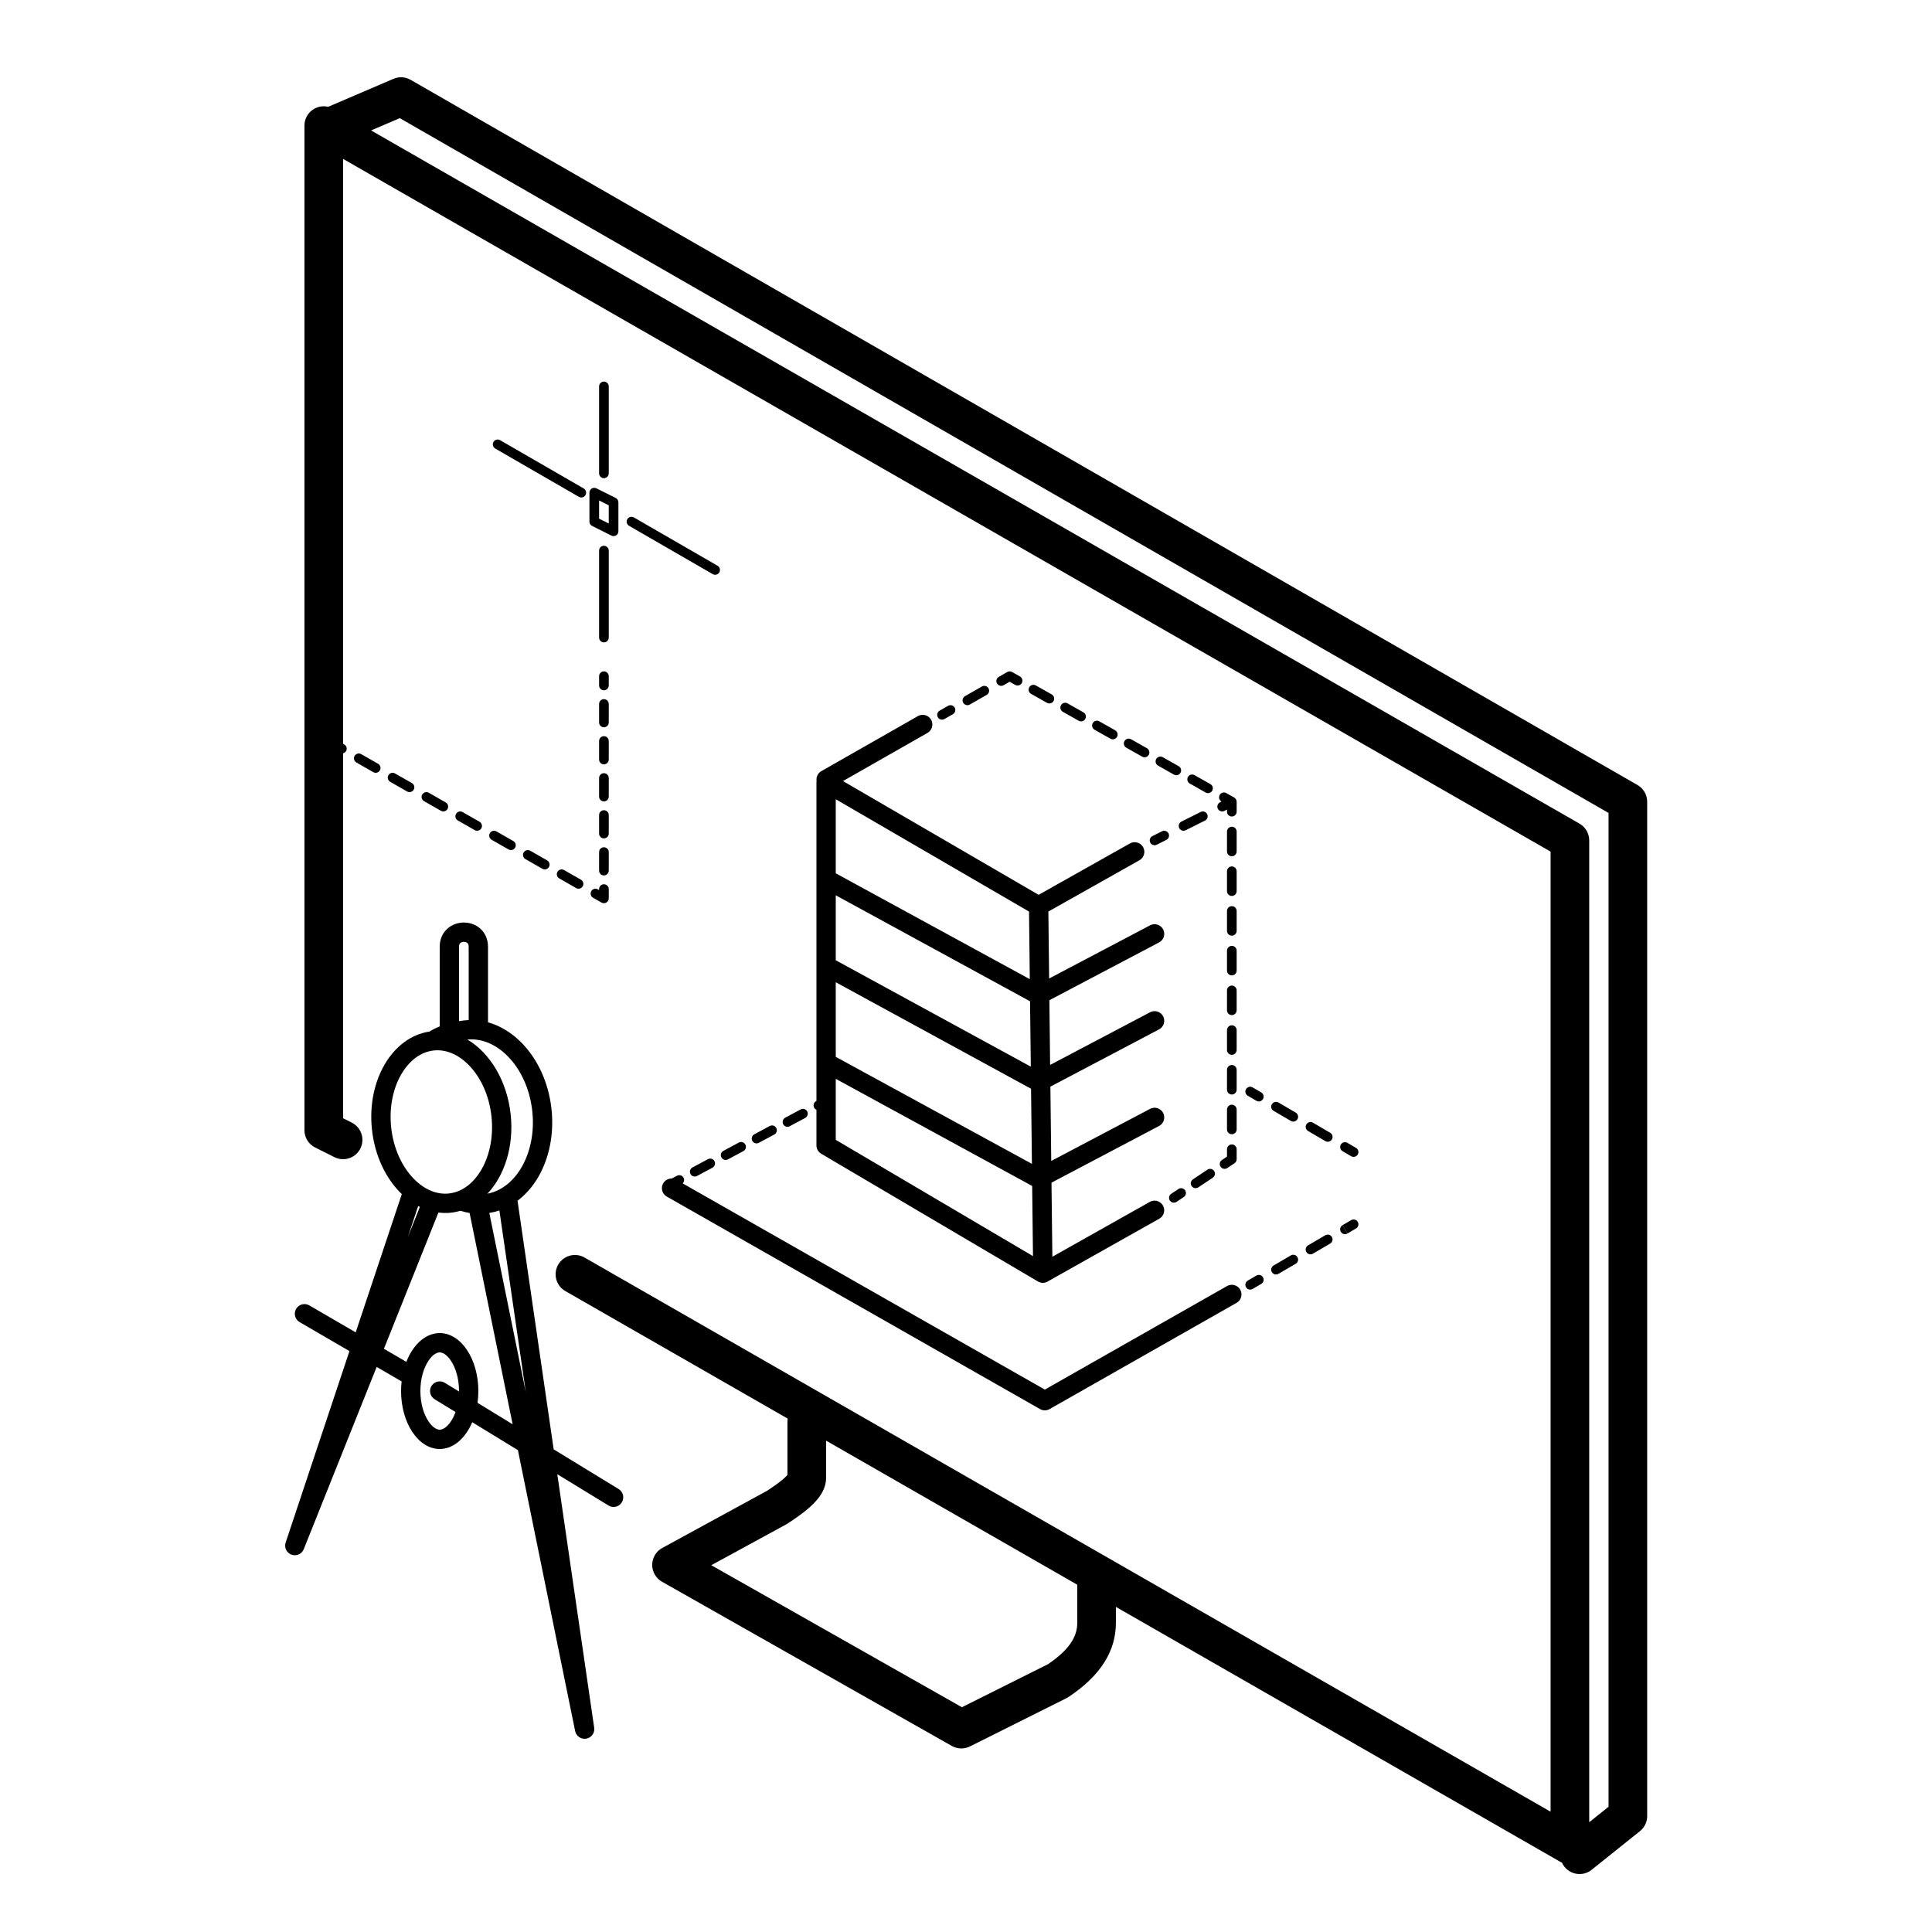 <svg width="100" height="100" viewBox="0 0 100 100" fill="none" xmlns="http://www.w3.org/2000/svg">
<path fill-rule="evenodd" clip-rule="evenodd" d="M20.474 4.041C20.735 3.964 21.018 3.996 21.256 4.133L84.757 40.633C85.067 40.811 85.258 41.142 85.258 41.5V94C85.258 94.303 85.121 94.591 84.883 94.781L82.383 96.781C81.952 97.126 81.322 97.056 80.977 96.625C80.923 96.557 80.88 96.484 80.846 96.409C80.817 96.396 80.788 96.383 80.76 96.367L57.758 83.172V84C57.758 85.429 57.001 86.706 55.313 87.832C55.279 87.855 55.243 87.876 55.206 87.894L50.206 90.394C49.908 90.543 49.555 90.534 49.265 90.37L34.265 81.87C33.95 81.691 33.756 81.355 33.758 80.992C33.761 80.629 33.961 80.296 34.28 80.122L39.72 77.153C39.975 76.984 40.289 76.772 40.541 76.555C40.644 76.465 40.714 76.391 40.758 76.338V73.597C40.758 73.54 40.764 73.483 40.773 73.428L29.26 66.825L29.174 66.769C28.763 66.474 28.634 65.909 28.891 65.46C29.149 65.011 29.702 64.837 30.165 65.044L30.256 65.09L80.258 93.773V44.079L17.759 8.225V38.498L17.82 38.533L17.861 38.562C17.948 38.639 17.973 38.769 17.913 38.874C17.878 38.934 17.821 38.972 17.759 38.988V57.882L18.206 58.105L18.295 58.156C18.723 58.427 18.884 58.984 18.653 59.447C18.422 59.91 17.879 60.115 17.405 59.935L17.311 59.894L16.311 59.394C15.972 59.225 15.758 58.879 15.758 58.5V6.5L15.767 6.368C15.808 6.063 15.987 5.791 16.258 5.635C16.481 5.505 16.742 5.471 16.987 5.528L20.365 4.081L20.474 4.041ZM19.207 6.751L81.757 42.633C82.067 42.811 82.258 43.142 82.258 43.5V94.318L83.258 93.518V42.078L20.692 6.115L19.207 6.751ZM42.758 76.498C42.758 76.939 42.549 77.287 42.4 77.489C42.237 77.711 42.035 77.907 41.851 78.066C41.499 78.371 41.092 78.643 40.844 78.807C40.81 78.832 40.775 78.857 40.737 78.878L36.816 81.015L49.788 88.366L54.249 86.135C55.52 85.275 55.758 84.564 55.758 84V82.024L42.758 74.567V76.498Z" fill="black"/>
<path fill-rule="evenodd" clip-rule="evenodd" d="M24.009 47.75C24.303 47.75 24.614 47.847 24.857 48.063C25.11 48.288 25.259 48.614 25.259 49V52.915C25.919 53.098 26.522 53.483 27.022 53.999C27.823 54.825 28.382 56.009 28.539 57.35C28.696 58.691 28.425 59.973 27.837 60.962C27.558 61.43 27.203 61.836 26.787 62.15L28.658 75.018L32.02 77.073L32.101 77.135C32.271 77.293 32.312 77.555 32.186 77.76C32.06 77.967 31.808 78.05 31.59 77.971L31.499 77.927L28.845 76.305L30.755 89.427C30.794 89.695 30.612 89.945 30.345 89.992C30.079 90.038 29.823 89.865 29.769 89.599L26.807 75.059L24.443 73.614C24.088 74.447 23.468 75 22.759 75C21.655 75 20.759 73.657 20.759 72C20.759 71.83 20.77 71.664 20.788 71.503L19.496 70.752L15.723 80.185C15.623 80.436 15.341 80.562 15.088 80.469C14.834 80.376 14.699 80.098 14.785 79.842L18.088 69.932L15.508 68.432L15.426 68.373C15.253 68.218 15.206 67.958 15.327 67.749C15.448 67.54 15.698 67.452 15.919 67.526L16.01 67.567L18.411 68.963L20.785 61.842L20.799 61.809C19.982 61.026 19.395 59.831 19.251 58.45C18.985 55.909 20.312 53.678 22.231 53.393C22.396 53.288 22.576 53.201 22.759 53.128V49C22.759 48.614 22.909 48.288 23.162 48.063C23.405 47.847 23.716 47.75 24.009 47.75ZM22.759 70C22.646 70 22.42 70.069 22.177 70.433C21.939 70.79 21.759 71.341 21.759 72C21.759 72.658 21.939 73.209 22.177 73.566C22.42 73.93 22.645 74 22.759 74C22.873 74 23.099 73.93 23.341 73.566C23.431 73.432 23.511 73.27 23.578 73.086L22.499 72.427L22.418 72.365C22.248 72.206 22.207 71.945 22.333 71.739C22.459 71.533 22.711 71.45 22.929 71.529L23.02 71.573L23.759 72.024C23.759 72.016 23.759 72.008 23.759 72C23.759 71.341 23.579 70.79 23.341 70.433C23.099 70.07 22.873 70 22.759 70ZM23.832 62.67C23.671 62.717 23.505 62.751 23.335 62.769C23.118 62.792 22.903 62.787 22.692 62.761L19.872 69.813L21.033 70.489C21.38 69.599 22.022 69 22.759 69C23.864 69 24.759 70.343 24.759 72C24.759 72.209 24.744 72.413 24.716 72.61L26.534 73.721L24.306 62.783C24.145 62.757 23.987 62.719 23.832 62.67ZM25.848 62.653C25.68 62.71 25.506 62.753 25.327 62.782L27.215 72.055L25.848 62.653ZM21.114 64.018L21.732 62.471C21.703 62.456 21.674 62.44 21.644 62.425L21.114 64.018ZM26.304 54.695C25.686 54.056 24.935 53.738 24.191 53.805C25.36 54.5 26.251 55.948 26.434 57.697C26.606 59.335 26.115 60.843 25.231 61.785C25.928 61.65 26.544 61.178 26.977 60.45C27.443 59.666 27.679 58.609 27.546 57.467C27.412 56.325 26.939 55.35 26.304 54.695ZM22.596 54.367L22.593 54.363C22.547 54.364 22.501 54.367 22.455 54.372C21.838 54.437 21.245 54.827 20.809 55.54C20.373 56.254 20.131 57.248 20.246 58.346C20.361 59.443 20.803 60.365 21.379 60.973C21.953 61.581 22.613 61.84 23.23 61.775C23.847 61.711 24.442 61.321 24.878 60.607C25.314 59.893 25.555 58.899 25.44 57.801C25.325 56.704 24.884 55.782 24.308 55.174C23.779 54.613 23.175 54.35 22.6 54.363L22.596 54.367ZM24.009 48.75C23.929 48.75 23.864 48.778 23.826 48.811C23.797 48.837 23.759 48.886 23.759 49V52.854C23.85 52.839 23.936 52.827 24.018 52.817C24.099 52.808 24.18 52.802 24.259 52.799V49C24.259 48.886 24.222 48.837 24.193 48.811C24.155 48.778 24.09 48.75 24.009 48.75Z" fill="black"/>
<path d="M35.042 60.856C35.163 60.791 35.314 60.837 35.38 60.959C35.433 61.058 35.411 61.177 35.336 61.253L54.08 71.925L63.512 66.565C63.752 66.429 64.058 66.513 64.194 66.753C64.33 66.993 64.246 67.298 64.007 67.434L54.326 72.934L54.267 72.963C54.127 73.02 53.966 73.011 53.832 72.934L34.512 61.934C34.273 61.798 34.188 61.493 34.325 61.253C34.419 61.087 34.593 60.997 34.771 61.001L35.042 60.856Z" fill="black"/>
<path d="M65.03 66.023C65.149 65.954 65.302 65.994 65.372 66.113C65.441 66.232 65.401 66.385 65.282 66.455L64.836 66.716C64.716 66.785 64.564 66.745 64.494 66.626C64.424 66.507 64.465 66.354 64.584 66.284L65.03 66.023Z" fill="black"/>
<path fill-rule="evenodd" clip-rule="evenodd" d="M47.511 37.065C47.751 36.929 48.057 37.012 48.194 37.252C48.331 37.492 48.247 37.797 48.008 37.934L43.632 40.428L53.759 46.316L58.485 43.656C58.726 43.521 59.031 43.606 59.167 43.846C59.302 44.087 59.216 44.392 58.976 44.527L54.263 47.181L54.303 50.647L59.528 47.894C59.772 47.766 60.075 47.86 60.204 48.104C60.332 48.348 60.239 48.65 59.995 48.779L54.316 51.771L54.354 55.12L59.528 52.394C59.772 52.266 60.075 52.36 60.204 52.604C60.332 52.848 60.239 53.15 59.995 53.279L54.368 56.244L54.412 60.09L59.528 57.394C59.772 57.266 60.075 57.36 60.204 57.604C60.332 57.848 60.239 58.15 59.995 58.279L54.425 61.214L54.47 65.048L59.514 62.209L59.607 62.168C59.828 62.097 60.077 62.189 60.195 62.399C60.33 62.64 60.245 62.944 60.005 63.08L54.246 66.32C54.24 66.324 54.235 66.328 54.229 66.332C54.073 66.422 53.88 66.421 53.724 66.33L42.505 59.717C42.353 59.627 42.259 59.462 42.259 59.285V57.442C42.21 57.421 42.167 57.384 42.139 57.333C42.074 57.211 42.119 57.059 42.241 56.994L42.259 56.983V40.5C42.259 40.473 42.261 40.447 42.265 40.422C42.236 40.224 42.328 40.02 42.511 39.915L47.511 37.065ZM43.259 58.999L53.467 65.016L53.425 61.386L43.259 55.841V58.999ZM43.259 54.703L53.412 60.241L53.367 56.354L43.259 50.841V54.703ZM43.259 49.703L53.354 55.21L53.315 51.826L43.259 46.341V49.703ZM43.259 45.203L53.302 50.681L53.262 47.183L43.259 41.369V45.203Z" fill="black"/>
<path d="M66.813 64.98C66.932 64.911 67.085 64.95 67.155 65.069C67.225 65.188 67.185 65.342 67.066 65.412L66.174 65.933C66.054 66.003 65.901 65.963 65.832 65.844C65.762 65.724 65.802 65.571 65.922 65.502L66.813 64.98Z" fill="black"/>
<path d="M68.597 63.936C68.716 63.867 68.87 63.907 68.939 64.026C69.009 64.145 68.968 64.298 68.849 64.368L67.958 64.889C67.839 64.959 67.686 64.919 67.616 64.8C67.546 64.681 67.587 64.528 67.706 64.459L68.597 63.936Z" fill="black"/>
<path d="M69.742 63.846C69.623 63.916 69.47 63.876 69.4 63.757C69.331 63.638 69.37 63.484 69.489 63.415L69.742 63.846Z" fill="black"/>
<path d="M69.935 63.154C70.054 63.085 70.207 63.125 70.277 63.244C70.347 63.363 70.306 63.516 70.187 63.586L69.742 63.846L69.616 63.631L69.489 63.415L69.935 63.154Z" fill="black"/>
<path d="M60.996 61.542C61.111 61.465 61.266 61.496 61.342 61.611C61.419 61.726 61.388 61.881 61.273 61.958L60.898 62.208C60.783 62.284 60.628 62.253 60.551 62.138C60.475 62.024 60.506 61.868 60.621 61.792L60.996 61.542Z" fill="black"/>
<path d="M62.496 60.542C62.611 60.465 62.766 60.496 62.842 60.611C62.919 60.726 62.888 60.881 62.773 60.958L62.023 61.458C61.908 61.534 61.753 61.503 61.676 61.388C61.6 61.274 61.631 61.118 61.746 61.042L62.496 60.542Z" fill="black"/>
<path d="M36.641 59.998C36.763 59.933 36.915 59.979 36.98 60.1C37.045 60.222 36.999 60.374 36.878 60.439L36.078 60.868C35.956 60.933 35.804 60.887 35.739 60.765C35.674 60.644 35.72 60.493 35.842 60.428L36.641 59.998Z" fill="black"/>
<path d="M63.759 59.236C63.897 59.236 64.009 59.348 64.009 59.486V60C64.009 60.083 63.968 60.161 63.898 60.208L63.523 60.458C63.408 60.534 63.253 60.503 63.176 60.388C63.1 60.274 63.131 60.118 63.246 60.042L63.509 59.866V59.486C63.51 59.348 63.621 59.236 63.759 59.236Z" fill="black"/>
<path d="M38.241 59.139C38.362 59.074 38.514 59.12 38.58 59.242C38.645 59.364 38.599 59.516 38.477 59.581L37.677 60.01C37.556 60.075 37.405 60.029 37.34 59.908C37.274 59.786 37.319 59.634 37.441 59.569L38.241 59.139Z" fill="black"/>
<path d="M69.4 59.243C69.47 59.124 69.623 59.083 69.742 59.153L70.187 59.414L70.228 59.443C70.315 59.521 70.338 59.651 70.277 59.756C70.216 59.86 70.091 59.903 69.981 59.866L69.935 59.846L69.489 59.585C69.37 59.515 69.331 59.362 69.4 59.243Z" fill="black"/>
<path d="M39.888 58.263C40 58.229 40.122 58.277 40.179 58.384C40.245 58.505 40.199 58.657 40.078 58.722L39.278 59.151L39.231 59.171C39.12 59.204 38.996 59.156 38.939 59.05C38.874 58.928 38.92 58.776 39.042 58.711L39.842 58.282L39.888 58.263Z" fill="black"/>
<path d="M67.912 58.089L67.958 58.11L68.849 58.632L68.89 58.661C68.977 58.739 69 58.869 68.939 58.973C68.878 59.078 68.753 59.121 68.643 59.084L68.597 59.063L67.706 58.541L67.665 58.511C67.578 58.434 67.555 58.303 67.616 58.199C67.677 58.095 67.802 58.051 67.912 58.089Z" fill="black"/>
<path d="M63.759 57.18C63.897 57.181 64.009 57.292 64.009 57.43V58.458C64.009 58.596 63.897 58.708 63.759 58.708C63.621 58.708 63.509 58.596 63.509 58.458V57.43C63.51 57.292 63.621 57.18 63.759 57.18Z" fill="black"/>
<path d="M41.488 57.404C41.599 57.371 41.723 57.419 41.78 57.525C41.845 57.647 41.799 57.799 41.677 57.864L40.878 58.293C40.756 58.358 40.604 58.313 40.539 58.191C40.474 58.069 40.52 57.918 40.641 57.852L41.441 57.424L41.488 57.404Z" fill="black"/>
<path d="M65.832 57.156C65.901 57.037 66.054 56.997 66.174 57.066L67.066 57.588C67.185 57.657 67.225 57.811 67.155 57.93C67.085 58.049 66.932 58.089 66.813 58.019L65.922 57.498L65.88 57.468C65.794 57.391 65.771 57.26 65.832 57.156Z" fill="black"/>
<path d="M64.79 56.263L64.836 56.284L65.282 56.545L65.323 56.575C65.409 56.653 65.432 56.782 65.372 56.886C65.311 56.991 65.186 57.035 65.076 56.998L65.03 56.976L64.584 56.716L64.543 56.685C64.456 56.608 64.433 56.478 64.494 56.374C64.555 56.27 64.68 56.225 64.79 56.263Z" fill="black"/>
<path d="M63.759 55.125C63.897 55.125 64.009 55.237 64.009 55.375V56.402C64.009 56.54 63.897 56.652 63.759 56.652C63.621 56.652 63.509 56.54 63.509 56.402V55.375C63.51 55.237 63.621 55.125 63.759 55.125Z" fill="black"/>
<path d="M63.759 53.069C63.897 53.069 64.009 53.181 64.009 53.319V54.347C64.009 54.485 63.897 54.597 63.759 54.597C63.621 54.597 63.51 54.485 63.509 54.347V53.319C63.51 53.181 63.621 53.069 63.759 53.069Z" fill="black"/>
<path d="M63.759 51.013C63.897 51.014 64.009 51.126 64.009 51.263V52.292C64.009 52.43 63.897 52.542 63.759 52.542C63.621 52.542 63.51 52.43 63.509 52.292V51.263C63.51 51.126 63.621 51.013 63.759 51.013Z" fill="black"/>
<path d="M63.759 48.958C63.897 48.958 64.009 49.07 64.009 49.208V50.236C64.009 50.374 63.897 50.486 63.759 50.486C63.621 50.486 63.51 50.374 63.509 50.236V49.208C63.51 49.07 63.621 48.958 63.759 48.958Z" fill="black"/>
<path d="M63.759 46.902C63.897 46.902 64.009 47.014 64.009 47.152V48.18C64.009 48.318 63.897 48.43 63.759 48.43C63.621 48.43 63.51 48.319 63.509 48.18V47.152C63.51 47.014 63.621 46.902 63.759 46.902Z" fill="black"/>
<path d="M31.259 45.77C31.396 45.77 31.508 45.883 31.509 46.02V46.5C31.509 46.589 31.46 46.671 31.384 46.716C31.306 46.76 31.212 46.761 31.134 46.717L30.697 46.467L30.656 46.437C30.569 46.361 30.544 46.231 30.604 46.126C30.664 46.021 30.789 45.976 30.899 46.013L30.945 46.033L31.009 46.069V46.02C31.009 45.882 31.12 45.77 31.259 45.77Z" fill="black"/>
<path d="M63.759 44.847C63.897 44.847 64.009 44.959 64.009 45.097V46.125C64.009 46.263 63.897 46.375 63.759 46.375C63.621 46.375 63.509 46.263 63.509 46.125V45.097C63.51 44.959 63.621 44.847 63.759 44.847Z" fill="black"/>
<path d="M29.149 45.013L29.195 45.033L30.07 45.533L30.111 45.562C30.198 45.639 30.223 45.769 30.163 45.874C30.103 45.979 29.978 46.023 29.868 45.987L29.822 45.967L28.947 45.467L28.906 45.437C28.819 45.361 28.794 45.231 28.854 45.126C28.914 45.021 29.039 44.976 29.149 45.013Z" fill="black"/>
<path d="M31.259 43.854C31.396 43.854 31.508 43.966 31.509 44.104V45.062C31.509 45.2 31.396 45.312 31.259 45.312C31.12 45.312 31.009 45.2 31.009 45.062V44.104C31.009 43.966 31.12 43.854 31.259 43.854Z" fill="black"/>
<path d="M27.399 44.013L27.445 44.033L28.32 44.533L28.361 44.562C28.448 44.639 28.473 44.769 28.413 44.874C28.353 44.979 28.228 45.023 28.118 44.987L28.072 44.967L27.197 44.467L27.156 44.437C27.069 44.361 27.044 44.231 27.104 44.126C27.164 44.021 27.289 43.976 27.399 44.013Z" fill="black"/>
<path d="M63.759 42.792C63.897 42.792 64.009 42.904 64.009 43.042V44.069C64.009 44.207 63.897 44.319 63.759 44.319C63.621 44.319 63.509 44.207 63.509 44.069V43.042C63.51 42.904 63.621 42.792 63.759 42.792Z" fill="black"/>
<path d="M25.649 43.013L25.695 43.033L26.57 43.533L26.611 43.562C26.698 43.639 26.723 43.769 26.663 43.874C26.603 43.979 26.478 44.023 26.368 43.987L26.322 43.967L25.447 43.467L25.406 43.437C25.319 43.361 25.294 43.231 25.354 43.126C25.414 43.021 25.539 42.976 25.649 43.013Z" fill="black"/>
<path d="M60.148 43.026C60.272 42.965 60.421 43.015 60.483 43.138C60.544 43.262 60.494 43.412 60.371 43.473L59.871 43.723C59.747 43.785 59.597 43.734 59.536 43.611C59.474 43.488 59.525 43.338 59.648 43.276L60.148 43.026Z" fill="black"/>
<path d="M31.259 41.937C31.396 41.937 31.508 42.049 31.509 42.187V43.145C31.509 43.283 31.396 43.395 31.259 43.395C31.12 43.395 31.009 43.283 31.009 43.145V42.187C31.009 42.049 31.12 41.937 31.259 41.937Z" fill="black"/>
<path d="M23.899 42.013L23.945 42.033L24.82 42.533L24.861 42.562C24.948 42.639 24.973 42.769 24.913 42.874C24.853 42.979 24.728 43.023 24.618 42.987L24.572 42.967L23.697 42.467L23.656 42.437C23.569 42.361 23.544 42.231 23.604 42.126C23.664 42.021 23.789 41.976 23.899 42.013Z" fill="black"/>
<path d="M62.148 42.026C62.272 41.965 62.421 42.015 62.483 42.138C62.544 42.262 62.494 42.412 62.371 42.473L61.371 42.973C61.247 43.035 61.097 42.984 61.036 42.861C60.974 42.738 61.025 42.588 61.148 42.526L62.148 42.026Z" fill="black"/>
<path d="M63.132 41.144C63.2 41.025 63.351 40.982 63.471 41.05L63.883 41.282C63.885 41.283 63.887 41.286 63.889 41.288C63.923 41.308 63.951 41.336 63.971 41.369C63.975 41.374 63.977 41.38 63.98 41.386C63.998 41.42 64.009 41.458 64.009 41.5V42.013C64.009 42.151 63.897 42.263 63.759 42.263C63.621 42.263 63.509 42.151 63.509 42.013V41.904L63.371 41.973C63.247 42.035 63.097 41.984 63.036 41.861C62.974 41.738 63.025 41.588 63.148 41.526L63.227 41.486L63.225 41.485C63.105 41.417 63.064 41.264 63.132 41.144Z" fill="black"/>
<path d="M22.149 41.013L22.195 41.033L23.07 41.533L23.111 41.562C23.198 41.639 23.223 41.769 23.163 41.874C23.103 41.979 22.978 42.023 22.868 41.987L22.822 41.967L21.947 41.467L21.906 41.437C21.819 41.361 21.794 41.231 21.854 41.126C21.914 41.021 22.039 40.976 22.149 41.013Z" fill="black"/>
<path d="M31.259 40.02C31.396 40.02 31.508 40.132 31.509 40.27V41.229C31.508 41.367 31.396 41.479 31.259 41.479C31.12 41.479 31.009 41.367 31.009 41.229V40.27C31.009 40.132 31.12 40.02 31.259 40.02Z" fill="black"/>
<path d="M61.783 40.101L61.829 40.122L62.65 40.586L62.692 40.615C62.779 40.691 62.804 40.822 62.745 40.926C62.685 41.031 62.561 41.077 62.451 41.042L62.404 41.021L61.583 40.556C61.463 40.488 61.42 40.336 61.488 40.216C61.548 40.111 61.672 40.065 61.783 40.101Z" fill="black"/>
<path d="M20.399 40.013L20.445 40.033L21.32 40.533L21.361 40.562C21.448 40.639 21.473 40.769 21.413 40.874C21.353 40.979 21.228 41.023 21.118 40.987L21.072 40.967L20.197 40.467L20.156 40.437C20.069 40.361 20.044 40.231 20.104 40.126C20.164 40.021 20.289 39.976 20.399 40.013Z" fill="black"/>
<path d="M59.845 39.288C59.913 39.168 60.066 39.125 60.186 39.193L61.008 39.657L61.048 39.686C61.136 39.763 61.162 39.893 61.102 39.998C61.043 40.103 60.919 40.148 60.808 40.113L60.761 40.093L59.94 39.628C59.82 39.56 59.778 39.408 59.845 39.288Z" fill="black"/>
<path d="M18.649 39.013L18.695 39.033L19.57 39.533L19.611 39.562C19.698 39.639 19.723 39.769 19.663 39.874C19.603 39.979 19.478 40.023 19.368 39.987L19.322 39.967L18.447 39.467L18.406 39.437C18.319 39.361 18.294 39.231 18.354 39.126C18.414 39.021 18.539 38.976 18.649 39.013Z" fill="black"/>
<path d="M31.259 38.104C31.396 38.104 31.508 38.216 31.509 38.354V39.312C31.509 39.45 31.396 39.562 31.259 39.562C31.12 39.562 31.009 39.45 31.009 39.312V38.354C31.009 38.216 31.12 38.104 31.259 38.104Z" fill="black"/>
<path d="M58.497 38.244L58.544 38.264L59.365 38.728L59.406 38.758C59.493 38.834 59.519 38.964 59.46 39.069C59.4 39.174 59.275 39.22 59.165 39.184L59.119 39.164L58.297 38.7L58.255 38.671C58.168 38.594 58.143 38.464 58.203 38.359C58.262 38.254 58.386 38.208 58.497 38.244Z" fill="black"/>
<path d="M56.854 37.315L56.9 37.336L57.721 37.8C57.841 37.867 57.884 38.02 57.816 38.14C57.748 38.261 57.595 38.303 57.475 38.235L56.654 37.771L56.613 37.742C56.525 37.666 56.5 37.536 56.559 37.43C56.619 37.325 56.743 37.279 56.854 37.315Z" fill="black"/>
<path d="M31.259 36.187C31.396 36.187 31.508 36.299 31.509 36.437V37.395C31.509 37.533 31.396 37.645 31.259 37.645C31.12 37.645 31.009 37.533 31.009 37.395V36.437C31.009 36.299 31.12 36.187 31.259 36.187Z" fill="black"/>
<path d="M55.211 36.386L55.258 36.407L56.079 36.872C56.199 36.94 56.241 37.092 56.173 37.212C56.106 37.332 55.953 37.374 55.833 37.306L55.011 36.843L54.97 36.813C54.883 36.737 54.857 36.607 54.917 36.502C54.976 36.397 55.1 36.351 55.211 36.386Z" fill="black"/>
<path d="M49.073 36.533C49.193 36.465 49.345 36.506 49.414 36.626C49.482 36.745 49.441 36.898 49.321 36.967L48.883 37.217C48.764 37.285 48.611 37.243 48.543 37.124C48.474 37.004 48.516 36.852 48.635 36.783L49.073 36.533Z" fill="black"/>
<path d="M50.823 35.533C50.943 35.465 51.095 35.506 51.164 35.626C51.232 35.745 51.191 35.898 51.071 35.967L50.196 36.467C50.076 36.535 49.924 36.493 49.855 36.374C49.787 36.254 49.828 36.102 49.948 36.033L50.823 35.533Z" fill="black"/>
<path d="M53.568 35.458L53.615 35.478L54.436 35.943L54.477 35.972C54.565 36.049 54.59 36.179 54.531 36.284C54.471 36.389 54.347 36.434 54.236 36.398L54.19 36.378L53.369 35.914L53.327 35.885C53.239 35.808 53.215 35.678 53.274 35.573C53.334 35.468 53.458 35.422 53.568 35.458Z" fill="black"/>
<path d="M31.259 34.75C31.396 34.75 31.508 34.862 31.509 35V35.479C31.508 35.617 31.396 35.729 31.259 35.729C31.12 35.729 31.009 35.617 31.009 35.479V35C31.009 34.862 31.12 34.75 31.259 34.75Z" fill="black"/>
<path d="M52.196 34.759C52.258 34.742 52.325 34.75 52.383 34.782L52.794 35.014L52.835 35.044C52.922 35.12 52.947 35.25 52.887 35.355C52.828 35.46 52.704 35.505 52.593 35.469L52.547 35.45L52.259 35.287L51.946 35.467C51.826 35.535 51.674 35.493 51.605 35.374C51.537 35.254 51.578 35.102 51.698 35.033L52.135 34.783L52.196 34.759Z" fill="black"/>
<path d="M31.259 28.25C31.396 28.25 31.508 28.362 31.509 28.5V33C31.509 33.138 31.396 33.25 31.259 33.25C31.12 33.25 31.009 33.138 31.009 33V28.5C31.009 28.362 31.12 28.25 31.259 28.25Z" fill="black"/>
<path d="M32.469 26.875C32.538 26.755 32.692 26.714 32.811 26.783L37.141 29.283C37.261 29.352 37.301 29.505 37.232 29.625C37.163 29.744 37.011 29.785 36.891 29.717L32.561 27.217C32.442 27.148 32.4 26.994 32.469 26.875Z" fill="black"/>
<path fill-rule="evenodd" clip-rule="evenodd" d="M30.627 25.287C30.7 25.241 30.792 25.238 30.87 25.276L31.87 25.776C31.954 25.819 32.008 25.905 32.008 26V27.5C32.008 27.586 31.964 27.667 31.89 27.713C31.817 27.758 31.724 27.762 31.647 27.723L30.647 27.223C30.562 27.181 30.509 27.095 30.509 27V25.5C30.509 25.413 30.553 25.332 30.627 25.287ZM31.009 26.846L31.509 27.096V26.154L31.009 25.904V26.846Z" fill="black"/>
<path d="M25.542 22.875C25.611 22.755 25.764 22.714 25.884 22.783L30.213 25.283C30.333 25.352 30.373 25.505 30.304 25.625C30.235 25.744 30.083 25.785 29.963 25.717L25.634 23.217C25.514 23.148 25.473 22.994 25.542 22.875Z" fill="black"/>
<path d="M31.259 19.75C31.396 19.75 31.508 19.862 31.509 20V24.5C31.509 24.638 31.396 24.75 31.259 24.75C31.12 24.75 31.009 24.638 31.009 24.5V20C31.009 19.862 31.12 19.75 31.259 19.75Z" fill="black"/>
</svg>
